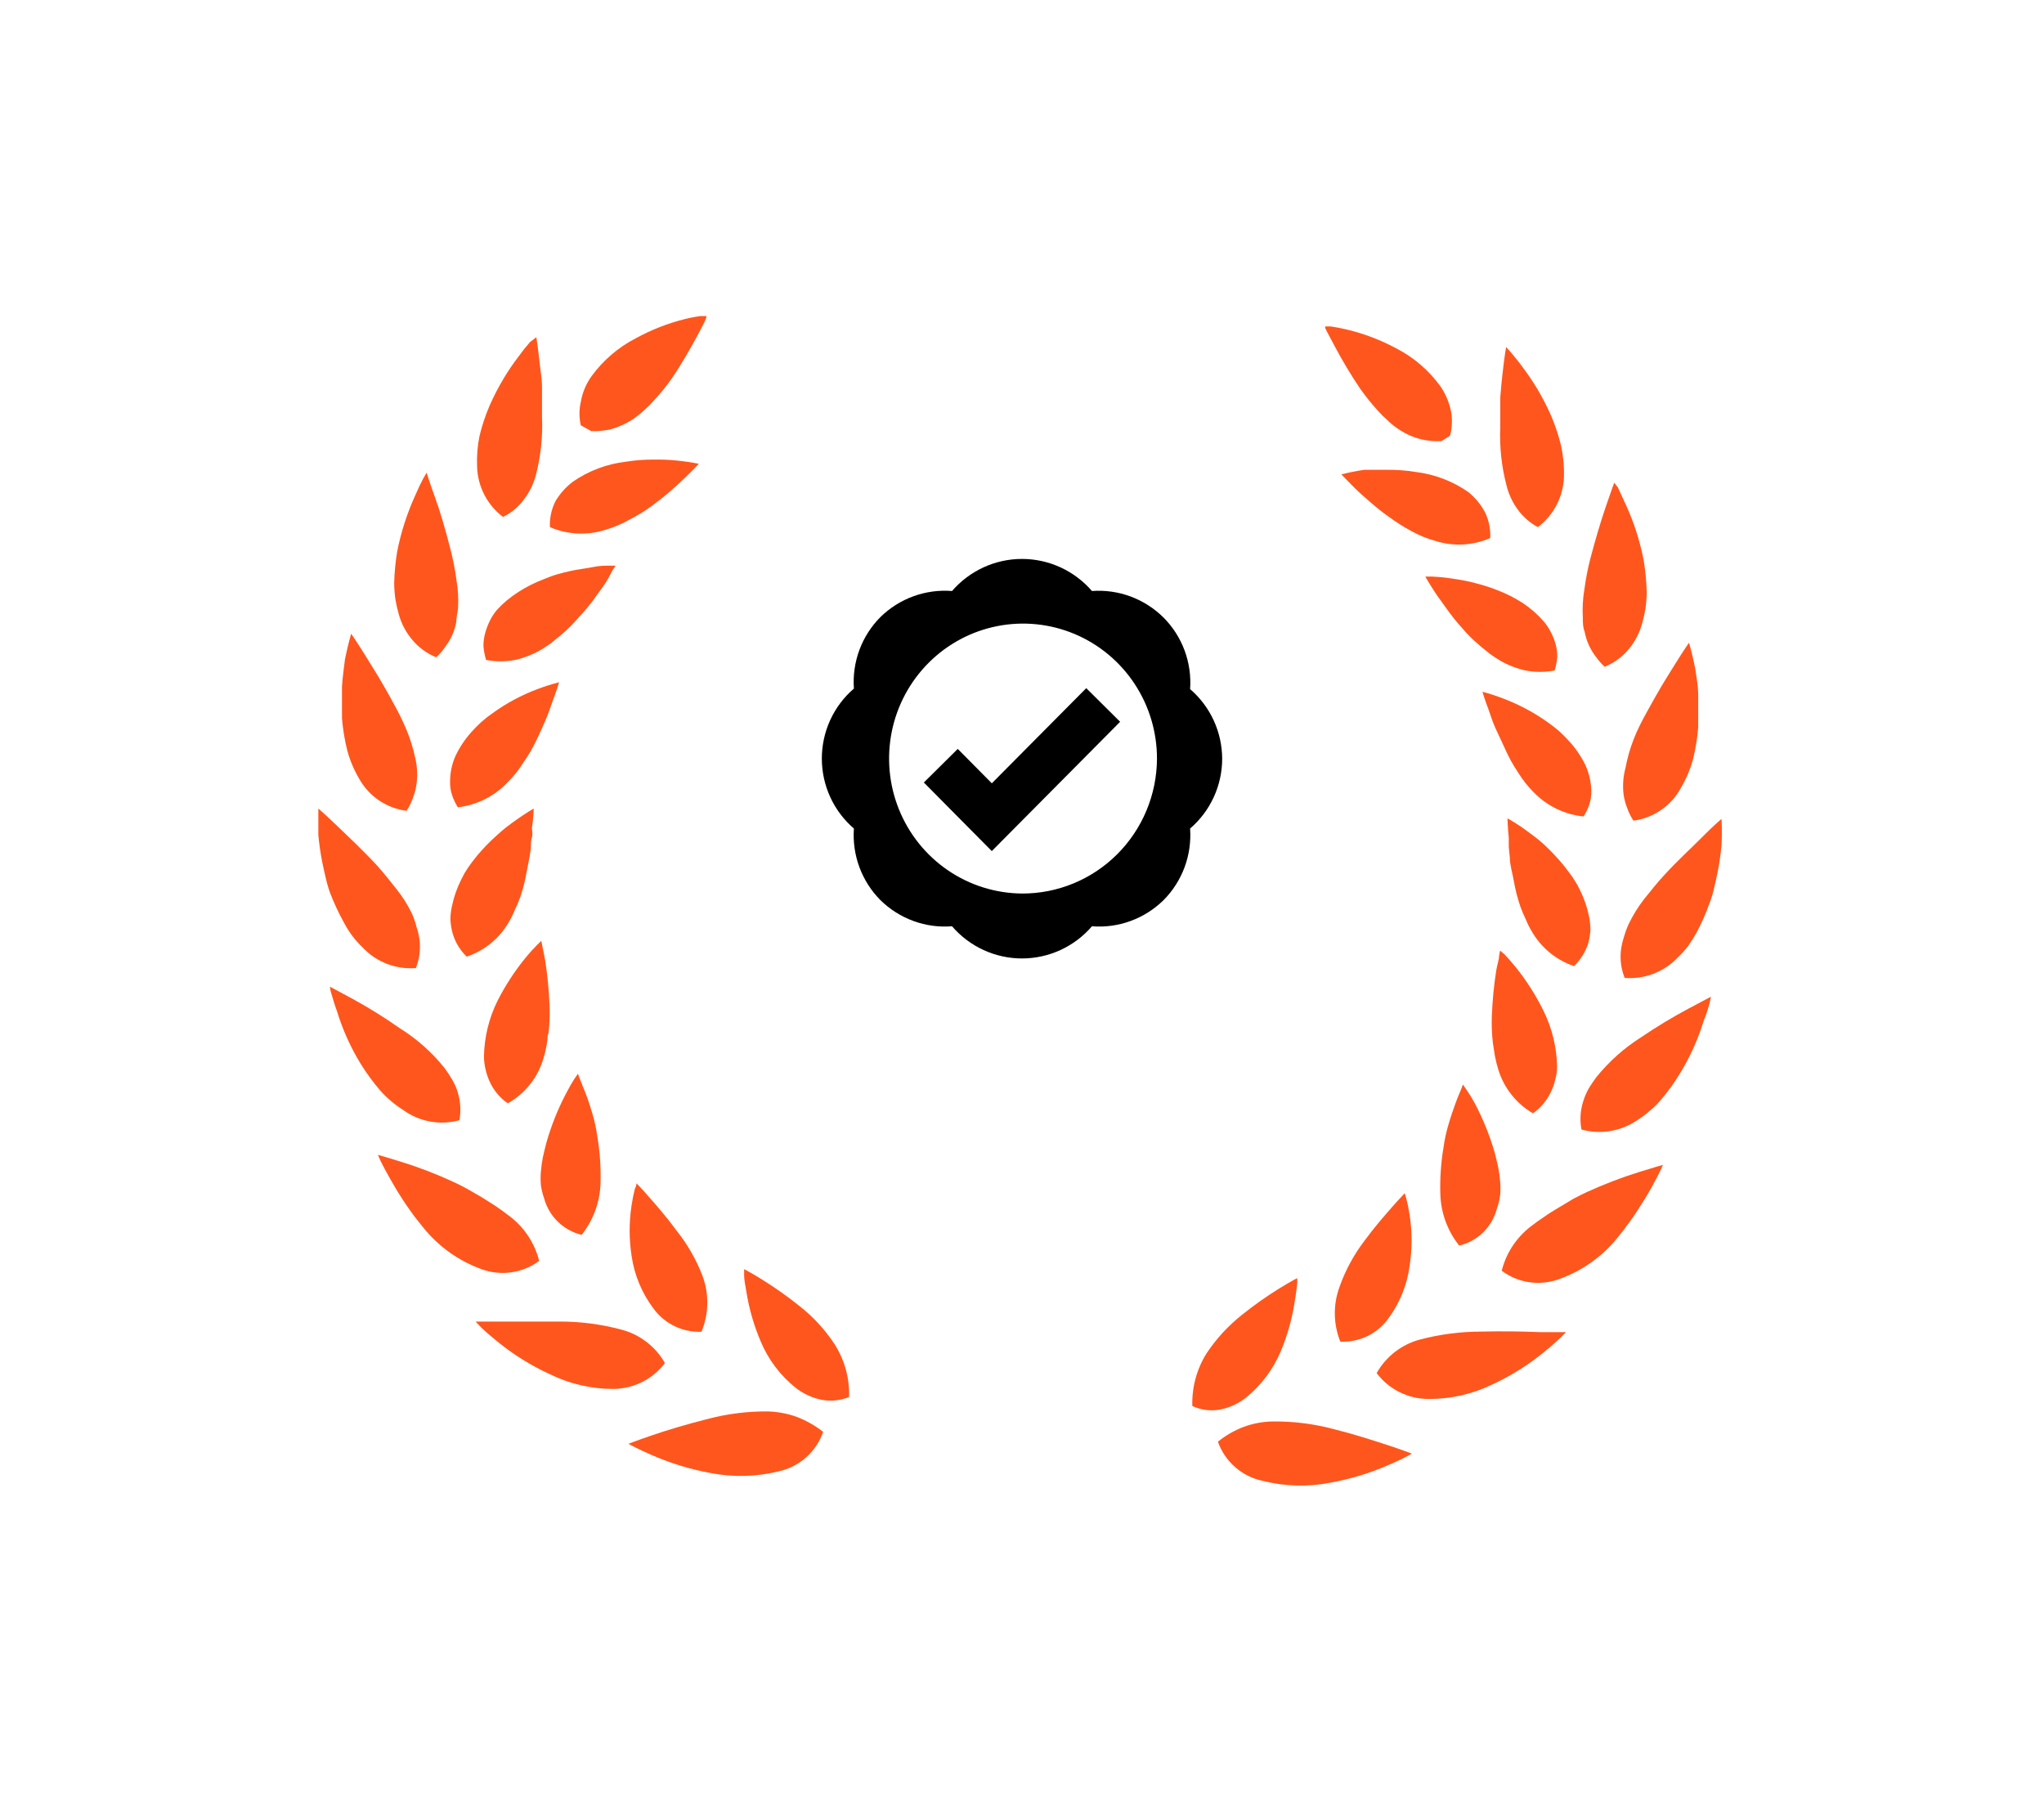 <svg width="194" height="171" viewBox="0 0 194 171" fill="none" xmlns="http://www.w3.org/2000/svg">
<g filter="url(#filter0_d)">
<path d="M78.127 123.898C77.355 123.296 76.498 122.812 75.582 122.463C74.726 122.162 73.828 121.993 72.92 121.962C70.954 121.94 68.993 122.187 67.094 122.697C65.152 123.181 63.294 123.748 61.921 124.216C60.549 124.683 59.645 125.034 59.645 125.034C59.645 125.034 60.532 125.534 61.938 126.135C63.699 126.898 65.541 127.458 67.429 127.805C69.563 128.223 71.763 128.172 73.875 127.654C74.848 127.447 75.751 126.992 76.496 126.334C77.241 125.676 77.803 124.837 78.127 123.898Z" fill="#FF561D"/>
<path d="M72.201 115.318C72.923 117.052 74.075 118.574 75.549 119.742C76.247 120.284 77.06 120.661 77.926 120.844C78.819 121.025 79.745 120.938 80.588 120.593C80.646 118.824 80.168 117.079 79.215 115.585C78.306 114.198 77.175 112.969 75.867 111.946C74.731 111.034 73.54 110.193 72.301 109.426C71.313 108.808 70.627 108.458 70.627 108.458C70.627 108.458 70.627 108.675 70.627 109.058C70.627 109.442 70.727 109.96 70.845 110.628C71.103 112.24 71.558 113.816 72.201 115.318Z" fill="#FF561D"/>
<path d="M58.238 119.826C59.184 119.815 60.115 119.588 60.96 119.163C61.804 118.737 62.54 118.125 63.11 117.372C62.664 116.586 62.064 115.898 61.345 115.35C60.625 114.802 59.802 114.405 58.925 114.183C57.03 113.678 55.077 113.425 53.115 113.432C51.123 113.432 49.131 113.432 47.641 113.432H45.147C45.147 113.432 45.331 113.649 45.666 113.983C46 114.317 46.519 114.768 47.155 115.285C48.687 116.543 50.375 117.598 52.178 118.423C54.062 119.352 56.136 119.832 58.238 119.826Z" fill="#FF561D"/>
<path d="M62.023 112.197C62.542 112.909 63.229 113.483 64.023 113.867C64.817 114.251 65.694 114.435 66.576 114.401C67.273 112.724 67.315 110.848 66.693 109.142C66.099 107.576 65.263 106.112 64.216 104.802C63.261 103.5 62.29 102.382 61.587 101.597C61.236 101.18 60.934 100.863 60.733 100.646L60.415 100.312C60.415 100.312 60.415 100.512 60.248 100.863C60.122 101.364 60.021 101.871 59.947 102.382C59.7 103.981 59.7 105.607 59.947 107.206C60.209 109.017 60.923 110.733 62.023 112.197Z" fill="#FF561D"/>
<path d="M38.149 98.292C36.776 97.858 35.872 97.608 35.872 97.608C35.872 97.608 35.956 97.841 36.14 98.225C36.324 98.609 36.609 99.127 36.96 99.761C37.312 100.395 37.747 101.13 38.249 101.898C38.5 102.282 38.768 102.666 39.053 103.066L39.27 103.367L39.555 103.734L40.141 104.468C41.587 106.286 43.511 107.667 45.699 108.458C46.605 108.791 47.58 108.894 48.536 108.757C49.492 108.62 50.398 108.248 51.173 107.673C50.727 105.889 49.651 104.325 48.143 103.267C47.792 102.983 47.39 102.716 46.988 102.432L45.716 101.631L44.36 100.846C43.941 100.612 43.506 100.395 43.071 100.195C41.475 99.451 39.83 98.816 38.149 98.292Z" fill="#FF561D"/>
<path d="M51.641 101.731C51.869 102.575 52.32 103.343 52.947 103.954C53.575 104.565 54.355 104.996 55.207 105.203C56.312 103.805 56.94 102.091 56.998 100.312C57.043 98.831 56.942 97.35 56.697 95.888C56.596 95.149 56.44 94.418 56.228 93.702C56.011 92.967 55.793 92.299 55.575 91.749C55.358 91.198 55.174 90.73 55.04 90.413L54.856 89.912L54.504 90.413C54.286 90.747 54.019 91.214 53.717 91.799C52.939 93.283 52.316 94.844 51.859 96.456C51.742 96.907 51.625 97.374 51.524 97.841C51.437 98.283 51.376 98.728 51.34 99.177C51.298 99.621 51.298 100.068 51.34 100.512C51.402 100.927 51.503 101.335 51.641 101.731Z" fill="#FF561D"/>
<path d="M36.039 91.447C36.367 91.827 36.725 92.178 37.111 92.499C37.473 92.812 37.86 93.097 38.266 93.35C39.025 93.903 39.9 94.277 40.825 94.445C41.75 94.613 42.701 94.569 43.606 94.319C43.765 93.428 43.708 92.512 43.439 91.648C43.315 91.238 43.141 90.846 42.92 90.479C42.702 90.098 42.461 89.73 42.2 89.377C41 87.874 39.551 86.587 37.914 85.572C36.474 84.557 34.975 83.627 33.428 82.784L31.318 81.649C31.318 81.649 31.318 81.899 31.452 82.316C31.586 82.734 31.737 83.318 31.988 83.986C32.526 85.744 33.285 87.426 34.248 88.993C34.783 89.855 35.382 90.675 36.039 91.447Z" fill="#FF561D"/>
<path d="M46.52 90.747C46.895 91.538 47.472 92.217 48.194 92.717C49.802 91.818 51.002 90.335 51.542 88.577C51.675 88.167 51.782 87.749 51.86 87.325L51.96 86.691C51.96 86.49 51.96 86.273 52.061 86.056C52.161 85.203 52.194 84.344 52.161 83.486C52.105 82.032 51.966 80.583 51.743 79.145C51.642 78.578 51.542 78.11 51.475 77.793C51.408 77.476 51.374 77.293 51.374 77.293L50.956 77.71C50.583 78.08 50.231 78.47 49.901 78.878C48.863 80.147 47.965 81.524 47.223 82.985C46.405 84.632 45.965 86.439 45.934 88.276C45.938 88.71 45.994 89.141 46.101 89.562C46.196 89.971 46.336 90.369 46.52 90.747Z" fill="#FF561D"/>
<path d="M32.658 75.59C32.892 76.033 33.161 76.457 33.462 76.859C33.764 77.249 34.095 77.617 34.449 77.96C35.09 78.633 35.874 79.155 36.743 79.487C37.612 79.819 38.544 79.953 39.472 79.88C39.804 79.043 39.925 78.137 39.823 77.243C39.772 76.817 39.677 76.397 39.539 75.991C39.431 75.569 39.291 75.156 39.12 74.755C38.717 73.911 38.217 73.115 37.63 72.385L36.726 71.25C36.425 70.866 36.09 70.499 35.772 70.132C34.449 68.696 33.01 67.361 31.988 66.376C30.967 65.391 30.214 64.74 30.214 64.74C30.214 64.74 30.214 65.741 30.214 67.244C30.292 68.106 30.415 68.964 30.582 69.814C30.683 70.282 30.783 70.766 30.9 71.25C31.009 71.748 31.148 72.239 31.319 72.719C31.698 73.706 32.146 74.665 32.658 75.59Z" fill="#FF561D"/>
<path d="M44.293 78.795C46.008 78.222 47.447 77.031 48.328 75.457C48.542 75.093 48.727 74.714 48.88 74.321C49.072 73.937 49.24 73.541 49.383 73.136C49.646 72.358 49.848 71.559 49.985 70.749C50.136 69.965 50.303 69.197 50.387 68.496C50.387 68.128 50.387 67.794 50.488 67.477C50.588 67.16 50.488 66.86 50.488 66.576C50.58 65.968 50.636 65.355 50.655 64.74C50.655 64.74 49.919 65.157 48.864 65.908L48.01 66.543C47.709 66.793 47.407 67.043 47.106 67.327C46.452 67.91 45.842 68.541 45.281 69.213C44.996 69.564 44.712 69.931 44.444 70.315L44.076 70.899L43.758 71.517C43.359 72.316 43.066 73.163 42.887 74.038C42.794 74.46 42.749 74.891 42.753 75.323C42.778 75.74 42.845 76.154 42.954 76.558C43.195 77.409 43.657 78.18 44.293 78.795Z" fill="#FF561D"/>
<path d="M37.33 54.724C36.878 53.856 36.392 53.055 35.923 52.237L34.634 50.15C33.881 48.931 33.329 48.147 33.329 48.147C33.329 48.147 33.044 49.099 32.743 50.567C32.642 51.319 32.525 52.237 32.458 53.155C32.458 53.622 32.458 54.123 32.458 54.624C32.458 55.124 32.458 55.642 32.458 56.16C32.54 57.195 32.708 58.223 32.96 59.231C33.224 60.198 33.618 61.124 34.132 61.985C34.594 62.789 35.237 63.476 36.009 63.992C36.782 64.507 37.663 64.837 38.585 64.957C38.836 64.577 39.038 64.168 39.188 63.738C39.346 63.334 39.459 62.914 39.523 62.486C39.651 61.63 39.611 60.757 39.406 59.915C39.214 59.013 38.939 58.13 38.585 57.278C38.217 56.393 37.765 55.492 37.33 54.724Z" fill="#FF561D"/>
<path d="M48.16 62.269C48.752 61.69 49.27 61.04 49.7 60.333C50.17 59.67 50.58 58.966 50.922 58.23C51.107 57.879 51.24 57.529 51.408 57.195L51.843 56.193C52.111 55.542 52.312 54.941 52.496 54.424C52.881 53.405 53.065 52.754 53.065 52.754C52.368 52.934 51.68 53.152 51.006 53.405C49.499 53.97 48.074 54.734 46.771 55.676C46.39 55.935 46.026 56.22 45.682 56.527C45.348 56.833 45.029 57.156 44.728 57.495C44.127 58.166 43.626 58.919 43.238 59.732C42.895 60.499 42.719 61.329 42.719 62.169C42.708 62.587 42.764 63.004 42.887 63.404C43.024 63.833 43.216 64.242 43.456 64.623C45.252 64.412 46.917 63.579 48.16 62.269Z" fill="#FF561D"/>
<path d="M42.284 49.349C42.545 49.009 42.764 48.639 42.937 48.247C43.102 47.861 43.226 47.458 43.305 47.045C43.305 46.628 43.422 46.194 43.472 45.76C43.527 44.85 43.476 43.937 43.322 43.039C43.194 42.078 43.01 41.124 42.769 40.185C42.284 38.282 41.765 36.495 41.279 35.177C40.794 33.858 40.492 32.856 40.492 32.856C40.492 32.856 40.359 33.074 40.158 33.441C39.957 33.808 39.689 34.376 39.371 35.11C38.613 36.787 38.051 38.546 37.697 40.352C37.53 41.351 37.435 42.36 37.412 43.373C37.418 43.876 37.457 44.378 37.529 44.875C37.608 45.354 37.714 45.828 37.847 46.294C38.091 47.183 38.525 48.009 39.12 48.715C39.728 49.45 40.511 50.024 41.397 50.384C41.738 50.081 42.037 49.733 42.284 49.349Z" fill="#FF561D"/>
<path d="M58.155 42.104C58.339 41.837 58.423 41.687 58.423 41.687H57.837C57.435 41.687 56.916 41.687 56.28 41.821C55.644 41.954 54.891 42.021 54.087 42.205C53.685 42.288 53.267 42.405 52.848 42.522C52.43 42.639 52.028 42.805 51.609 42.972C50.753 43.296 49.934 43.71 49.165 44.208C48.431 44.676 47.762 45.237 47.173 45.877C46.902 46.198 46.672 46.551 46.487 46.928C46.305 47.298 46.159 47.684 46.051 48.08C45.937 48.482 45.881 48.898 45.884 49.316C45.92 49.763 46.005 50.205 46.135 50.634C47.047 50.811 47.985 50.811 48.897 50.634C49.73 50.444 50.531 50.135 51.275 49.716C51.626 49.499 51.978 49.282 52.312 49.032L52.781 48.648L53.267 48.247C53.872 47.74 54.432 47.181 54.941 46.578C55.444 46.051 55.913 45.493 56.347 44.909L56.648 44.475L56.933 44.091C57.134 43.824 57.301 43.573 57.452 43.356C57.603 43.139 58.005 42.388 58.155 42.104Z" fill="#FF561D"/>
<path d="M47.742 37.063C48.533 36.677 49.217 36.104 49.734 35.393C50.252 34.716 50.633 33.945 50.856 33.123C51.328 31.304 51.526 29.425 51.442 27.548C51.442 27.064 51.442 26.58 51.442 26.112C51.442 25.645 51.442 25.194 51.442 24.743C51.442 23.859 51.274 23.074 51.207 22.323C51.057 20.938 50.906 20.003 50.906 20.003L50.303 20.47C49.917 20.907 49.554 21.364 49.215 21.839C48.708 22.502 48.238 23.193 47.809 23.909C47.309 24.743 46.862 25.607 46.469 26.496C46.072 27.425 45.752 28.385 45.515 29.367C45.317 30.322 45.238 31.298 45.281 32.272C45.304 33.203 45.538 34.118 45.964 34.947C46.39 35.776 46.997 36.499 47.742 37.063Z" fill="#FF561D"/>
<path d="M61.804 36.061C62.457 35.577 63.06 35.11 63.595 34.642C64.131 34.175 64.633 33.724 65.018 33.34C65.403 32.956 65.755 32.622 65.973 32.389L66.324 32.022C65.616 31.879 64.901 31.773 64.181 31.704C63.464 31.634 62.743 31.607 62.022 31.621C61.147 31.615 60.273 31.682 59.41 31.821C57.606 32.03 55.882 32.678 54.388 33.707C53.712 34.215 53.144 34.851 52.714 35.577C52.335 36.338 52.156 37.182 52.195 38.031C53.847 38.743 55.701 38.838 57.418 38.298C58.223 38.065 58.998 37.74 59.728 37.33C60.451 36.96 61.145 36.535 61.804 36.061Z" fill="#FF561D"/>
<path d="M126.276 128.723C128.165 128.384 130.008 127.823 131.767 127.054C132.534 126.733 133.283 126.371 134.01 125.969C134.01 125.969 133.106 125.618 131.733 125.168C130.36 124.717 128.502 124.116 126.56 123.632C124.66 123.127 122.7 122.886 120.734 122.914C119.826 122.936 118.927 123.105 118.072 123.415C117.175 123.752 116.339 124.231 115.595 124.834C115.924 125.769 116.49 126.603 117.238 127.255C117.986 127.908 118.891 128.356 119.864 128.556C121.962 129.085 124.152 129.142 126.276 128.723Z" fill="#FF561D"/>
<path d="M115.828 121.779C116.693 121.602 117.506 121.231 118.206 120.694C119.672 119.518 120.823 117.998 121.554 116.27C122.197 114.734 122.647 113.125 122.893 111.479C123.01 110.828 123.06 110.277 123.111 109.91C123.161 109.543 123.111 109.309 123.111 109.309C123.111 109.309 122.441 109.66 121.437 110.277C120.198 111.044 119.007 111.886 117.871 112.798C116.572 113.83 115.442 115.058 114.522 116.437C113.583 117.936 113.112 119.678 113.166 121.445C113.996 121.834 114.928 121.951 115.828 121.779Z" fill="#FF561D"/>
<path d="M140.589 114.383C138.628 114.385 136.676 114.637 134.779 115.135C133.914 115.365 133.104 115.765 132.396 116.313C131.689 116.86 131.099 117.544 130.661 118.323C131.229 119.079 131.964 119.693 132.809 120.119C133.654 120.545 134.586 120.77 135.533 120.777C137.63 120.798 139.705 120.335 141.593 119.425C143.397 118.594 145.085 117.534 146.616 116.27C147.252 115.769 147.754 115.285 148.105 114.968L148.641 114.434H146.13C144.573 114.367 142.581 114.333 140.589 114.383Z" fill="#FF561D"/>
<path d="M127.212 115.336C128.094 115.379 128.973 115.202 129.768 114.82C130.563 114.438 131.25 113.863 131.766 113.149C132.853 111.676 133.55 109.954 133.791 108.141C134.038 106.542 134.038 104.916 133.791 103.317C133.717 102.811 133.617 102.31 133.49 101.815C133.39 101.447 133.323 101.247 133.323 101.247L133.005 101.598C132.787 101.815 132.502 102.132 132.151 102.532C131.448 103.334 130.477 104.435 129.523 105.737C128.497 107.078 127.689 108.571 127.129 110.161C126.518 111.838 126.548 113.68 127.212 115.336Z" fill="#FF561D"/>
<path d="M153.564 105.42C153.765 105.17 153.949 104.919 154.15 104.686L154.418 104.302L154.652 104.001C154.937 103.617 155.204 103.217 155.455 102.833C155.958 102.065 156.393 101.347 156.745 100.713C157.096 100.078 157.381 99.544 157.565 99.16C157.749 98.776 157.833 98.559 157.833 98.559C157.833 98.559 156.929 98.81 155.556 99.244C153.877 99.768 152.233 100.398 150.634 101.13C150.199 101.33 149.763 101.547 149.328 101.781L147.989 102.582C147.554 102.849 147.118 103.1 146.717 103.384C146.315 103.667 145.913 103.918 145.561 104.201C144.054 105.26 142.978 106.824 142.531 108.608C143.304 109.187 144.211 109.562 145.168 109.699C146.125 109.836 147.1 109.731 148.006 109.393C150.192 108.608 152.117 107.233 153.564 105.42Z" fill="#FF561D"/>
<path d="M141.844 97.323C141.381 95.735 140.758 94.197 139.986 92.733C139.748 92.29 139.485 91.861 139.199 91.448L138.848 90.93L138.663 91.431C138.529 91.748 138.329 92.199 138.128 92.766C137.927 93.334 137.692 93.985 137.475 94.736C137.264 95.447 137.107 96.172 137.006 96.906C136.761 98.373 136.66 99.86 136.705 101.346C136.76 103.121 137.388 104.831 138.496 106.221C139.35 106.017 140.132 105.587 140.76 104.976C141.388 104.364 141.838 103.595 142.062 102.749C142.21 102.332 142.316 101.901 142.38 101.463C142.422 101.014 142.422 100.561 142.38 100.111C142.344 99.663 142.283 99.217 142.196 98.776C142.079 98.225 141.961 97.774 141.844 97.323Z" fill="#FF561D"/>
<path d="M162.252 83.252C162.353 82.835 162.386 82.601 162.386 82.601L160.277 83.719C158.728 84.546 157.225 85.454 155.773 86.44C154.15 87.467 152.708 88.752 151.504 90.246C151.253 90.613 150.985 90.964 150.768 91.348C150.559 91.724 150.391 92.121 150.265 92.533C149.989 93.396 149.931 94.314 150.098 95.204C150.997 95.452 151.941 95.5 152.861 95.344C153.781 95.189 154.655 94.833 155.422 94.302C155.828 94.043 156.215 93.753 156.577 93.434C156.966 93.118 157.325 92.766 157.648 92.383C158.311 91.603 158.91 90.771 159.44 89.895C160.404 88.329 161.163 86.646 161.7 84.888C161.968 84.27 162.135 83.669 162.252 83.252Z" fill="#FF561D"/>
<path d="M145.494 93.668C146.212 93.165 146.788 92.487 147.168 91.698C147.362 91.317 147.508 90.913 147.603 90.496C147.724 90.084 147.786 89.657 147.787 89.228C147.749 87.391 147.31 85.585 146.498 83.936C145.766 82.453 144.873 81.053 143.836 79.763C143.418 79.262 143.066 78.862 142.798 78.578L142.38 78.227C142.337 78.398 142.304 78.571 142.279 78.745C142.279 79.062 142.112 79.529 142.012 80.097C141.789 81.534 141.649 82.984 141.593 84.437C141.561 85.29 141.594 86.144 141.693 86.991L141.794 87.642L141.894 88.276C141.977 88.699 142.083 89.117 142.212 89.528C142.747 91.27 143.918 92.747 145.494 93.668Z" fill="#FF561D"/>
<path d="M157.933 71.083C157.615 71.433 157.28 71.8 156.979 72.184L156.058 73.32C155.486 74.057 154.992 74.851 154.585 75.69C154.405 76.09 154.254 76.503 154.133 76.925C153.998 77.333 153.903 77.752 153.848 78.177C153.745 79.072 153.866 79.978 154.2 80.815C155.127 80.888 156.06 80.754 156.929 80.422C157.798 80.089 158.581 79.568 159.222 78.895C159.577 78.557 159.907 78.195 160.21 77.81C160.494 77.409 160.762 76.975 161.013 76.541C161.503 75.622 161.923 74.668 162.269 73.687C162.454 73.21 162.6 72.719 162.704 72.218C162.821 71.734 162.922 71.25 163.022 70.782C163.19 69.938 163.312 69.085 163.391 68.228C163.474 66.709 163.391 65.724 163.391 65.724C163.391 65.724 162.654 66.342 161.616 67.394C160.578 68.445 159.255 69.63 157.933 71.083Z" fill="#FF561D"/>
<path d="M150.75 77.51C150.859 77.1 150.927 76.68 150.951 76.257C150.947 75.826 150.903 75.395 150.817 74.972C150.638 74.098 150.346 73.251 149.947 72.452C149.846 72.251 149.746 72.051 149.629 71.851L149.261 71.266C148.993 70.882 148.708 70.515 148.423 70.148C147.87 69.479 147.278 68.844 146.649 68.245C146.348 67.961 146.046 67.711 145.745 67.477L144.891 66.843C144.314 66.415 143.71 66.025 143.083 65.674C143.083 65.674 143.083 66.392 143.2 67.494C143.2 67.761 143.2 68.061 143.2 68.379L143.301 69.397C143.301 70.098 143.552 70.866 143.686 71.65C143.829 72.466 144.036 73.27 144.305 74.054C144.451 74.458 144.619 74.853 144.807 75.239C144.961 75.626 145.146 76 145.36 76.358C146.247 77.927 147.684 79.116 149.394 79.696C150.021 79.09 150.487 78.339 150.75 77.51Z" fill="#FF561D"/>
<path d="M154.283 60.867C154.057 61.699 153.994 62.566 154.099 63.421C154.161 63.85 154.274 64.27 154.434 64.673C154.58 65.104 154.783 65.514 155.036 65.892C155.969 65.766 156.859 65.424 157.635 64.893C158.411 64.363 159.052 63.659 159.506 62.837C160.018 61.98 160.412 61.06 160.678 60.099C160.93 59.091 161.097 58.063 161.18 57.028C161.18 56.51 161.18 55.976 161.18 55.475C161.18 54.974 161.18 54.49 161.18 54.006C161.18 53.055 160.996 52.17 160.896 51.436C160.594 49.95 160.31 48.998 160.31 48.998C160.31 48.998 159.757 49.783 159.004 51.002C158.636 51.603 158.184 52.304 157.715 53.088C157.246 53.873 156.761 54.758 156.309 55.575C155.857 56.393 155.405 57.245 155.036 58.213C154.702 59.072 154.45 59.961 154.283 60.867Z" fill="#FF561D"/>
<path d="M150.466 60.6C150.076 59.8 149.574 59.058 148.976 58.397C148.675 58.063 148.357 57.746 148.022 57.429C147.674 57.127 147.311 56.842 146.934 56.577C145.626 55.642 144.202 54.879 142.698 54.307C142.046 54.056 141.381 53.838 140.706 53.656C140.706 53.656 140.89 54.34 141.275 55.325C141.459 55.843 141.644 56.46 141.928 57.095L142.38 58.063C142.548 58.397 142.682 58.747 142.866 59.114C143.198 59.865 143.596 60.586 144.054 61.268C144.484 61.98 145.002 62.636 145.594 63.221C146.845 64.507 148.511 65.311 150.299 65.491C150.539 65.116 150.73 64.712 150.868 64.289C150.989 63.883 151.046 63.461 151.035 63.037C151.012 62.195 150.818 61.366 150.466 60.6Z" fill="#FF561D"/>
<path d="M153.211 33.808C153.211 33.808 152.893 34.676 152.424 36.045C151.956 37.414 151.42 39.183 150.934 41.053C150.694 41.993 150.509 42.946 150.382 43.907C150.226 44.817 150.175 45.741 150.231 46.662C150.231 47.096 150.231 47.53 150.399 47.947C150.478 48.36 150.602 48.763 150.767 49.149C150.939 49.546 151.158 49.922 151.42 50.267C151.677 50.638 151.975 50.98 152.307 51.286C153.19 50.92 153.971 50.347 154.584 49.616C155.179 48.905 155.613 48.074 155.856 47.179C155.991 46.713 156.098 46.239 156.174 45.76C156.247 45.263 156.286 44.761 156.292 44.258C156.271 43.229 156.176 42.202 156.007 41.187C155.658 39.38 155.096 37.62 154.333 35.945C154.031 35.261 153.747 34.71 153.563 34.276L153.211 33.808Z" fill="#FF561D"/>
<path d="M147.218 48.047C147.037 47.668 146.806 47.314 146.531 46.995C145.948 46.326 145.278 45.736 144.539 45.242C143.771 44.745 142.951 44.331 142.095 44.007C141.676 43.84 141.258 43.69 140.856 43.573C140.454 43.456 140.019 43.34 139.617 43.239C138.797 43.056 138.06 42.939 137.424 42.855C136.788 42.772 136.269 42.739 135.884 42.722H135.281C135.281 42.722 135.365 42.889 135.532 43.156C135.7 43.423 135.934 43.824 136.236 44.274C136.537 44.725 136.554 44.742 136.754 45.009L137.039 45.41L137.34 45.827C137.772 46.44 138.242 47.025 138.747 47.58C139.255 48.183 139.815 48.742 140.421 49.249C140.575 49.391 140.737 49.525 140.906 49.649L141.375 50.033C141.707 50.283 142.053 50.511 142.413 50.718C143.154 51.143 143.955 51.453 144.79 51.636C145.702 51.813 146.64 51.813 147.553 51.636C147.683 51.212 147.767 50.776 147.804 50.334C147.807 49.916 147.75 49.5 147.636 49.099C147.532 48.735 147.392 48.383 147.218 48.047Z" fill="#FF561D"/>
<path d="M145.962 38.031C146.707 37.467 147.316 36.744 147.744 35.916C148.173 35.087 148.411 34.173 148.44 33.24C148.465 32.265 148.375 31.29 148.172 30.336C147.935 29.349 147.616 28.383 147.218 27.448C146.826 26.559 146.378 25.695 145.878 24.861C145.445 24.147 144.976 23.457 144.472 22.791C144.053 22.207 143.652 21.756 143.384 21.422L142.949 20.938C142.949 20.938 142.781 21.873 142.63 23.275C142.547 23.976 142.463 24.794 142.396 25.695C142.396 26.129 142.396 26.58 142.396 27.047C142.396 27.515 142.396 28.016 142.396 28.5C142.311 30.372 142.509 32.245 142.982 34.059C143.184 34.889 143.548 35.672 144.053 36.362C144.556 37.055 145.208 37.625 145.962 38.031Z" fill="#FF561D"/>
<path d="M139.349 34.693C137.857 33.658 136.132 33.004 134.327 32.79C133.464 32.65 132.59 32.583 131.715 32.589C130.895 32.589 130.142 32.589 129.489 32.589C128.756 32.696 128.03 32.84 127.312 33.023L127.664 33.391L128.602 34.342C129.003 34.743 129.506 35.177 130.041 35.644C130.612 36.149 131.21 36.623 131.833 37.063C132.494 37.548 133.188 37.989 133.909 38.382C134.636 38.794 135.412 39.113 136.219 39.333C137.934 39.883 139.792 39.788 141.442 39.066C141.486 38.206 141.308 37.35 140.923 36.579C140.53 35.851 139.995 35.21 139.349 34.693Z" fill="#FF561D"/>
<path d="M56.113 28.917C56.749 28.942 57.385 28.88 58.004 28.733C58.799 28.507 59.552 28.151 60.231 27.682C60.57 27.434 60.894 27.166 61.202 26.881C61.524 26.596 61.826 26.289 62.106 25.962C62.711 25.311 63.27 24.62 63.78 23.892C64.751 22.457 65.588 20.971 66.191 19.853C66.492 19.302 66.727 18.835 66.894 18.501L67.045 18.117V18H66.911H66.475C65.956 18.068 65.442 18.169 64.935 18.3C63.336 18.705 61.794 19.311 60.348 20.103C58.677 20.965 57.233 22.206 56.129 23.726C55.618 24.448 55.275 25.275 55.125 26.146C54.958 26.877 54.958 27.636 55.125 28.366" fill="#FF561D"/>
<path d="M137.626 29.352C137.825 28.611 137.86 27.836 137.727 27.081C137.559 26.22 137.217 25.402 136.722 24.678C135.624 23.153 134.178 21.912 132.503 21.055C131.041 20.268 129.482 19.674 127.866 19.286C127.23 19.136 126.694 19.035 126.326 18.985H125.907H125.773V19.119C125.773 19.119 125.874 19.336 125.958 19.503L126.677 20.855C127.408 22.238 128.213 23.581 129.088 24.878C129.603 25.607 130.162 26.304 130.762 26.965C131.042 27.285 131.344 27.587 131.666 27.866C131.966 28.16 132.291 28.429 132.637 28.667C133.307 29.136 134.055 29.481 134.847 29.685C135.487 29.842 136.147 29.904 136.806 29.869" fill="#FF561D"/>
</g>
<path d="M116 72.021C115.995 70.762 115.721 69.519 115.196 68.377C114.67 67.235 113.906 66.221 112.955 65.405C113.044 64.157 112.865 62.905 112.43 61.733C111.995 60.561 111.315 59.498 110.435 58.615C109.546 57.731 108.48 57.049 107.308 56.614C106.136 56.179 104.885 56.001 103.64 56.093C102.813 55.137 101.793 54.371 100.647 53.846C99.502 53.32 98.258 53.049 97 53.049C95.742 53.049 94.498 53.32 93.352 53.846C92.207 54.371 91.187 55.137 90.36 56.093C89.118 55.995 87.869 56.165 86.698 56.591C85.526 57.017 84.458 57.691 83.564 58.566C82.685 59.448 82.004 60.512 81.569 61.683C81.135 62.855 80.956 64.108 81.045 65.355C80.091 66.174 79.325 67.192 78.799 68.339C78.274 69.485 78.002 70.733 78.002 71.996C78.002 73.259 78.274 74.507 78.799 75.653C79.325 76.799 80.091 77.817 81.045 78.637C80.956 79.885 81.135 81.139 81.57 82.312C82.005 83.485 82.685 84.55 83.564 85.434C84.457 86.311 85.524 86.986 86.696 87.414C87.868 87.842 89.117 88.013 90.36 87.915C91.185 88.874 92.205 89.642 93.351 90.169C94.496 90.696 95.741 90.968 97 90.968C98.259 90.968 99.504 90.696 100.649 90.169C101.795 89.642 102.814 88.874 103.64 87.915C104.882 88.013 106.131 87.842 107.303 87.414C108.475 86.986 109.543 86.311 110.435 85.434C111.315 84.55 111.995 83.485 112.43 82.312C112.864 81.139 113.044 79.885 112.955 78.637C113.906 77.821 114.671 76.807 115.197 75.665C115.723 74.523 115.997 73.28 116 72.021ZM97 84.806C94.489 84.786 92.039 84.018 89.961 82.597C87.883 81.177 86.269 79.168 85.323 76.824C84.376 74.48 84.14 71.906 84.643 69.427C85.147 66.948 86.368 64.675 88.152 62.895C89.936 61.114 92.204 59.906 94.669 59.422C97.134 58.939 99.686 59.202 102.003 60.178C104.32 61.154 106.298 62.8 107.688 64.907C109.077 67.015 109.816 69.49 109.811 72.021C109.792 75.427 108.432 78.686 106.03 81.083C103.628 83.48 100.38 84.819 97 84.806Z" fill="black"/>
<path d="M89.293 72.674L94.135 77.561L104.706 66.91" stroke="black" stroke-width="4.53" stroke-miterlimit="10"/>
<defs>
<filter id="filter0_d" x="0.214" y="0" width="193.214" height="171" filterUnits="userSpaceOnUse" color-interpolation-filters="sRGB">
<feFlood flood-opacity="0" result="BackgroundImageFix"/>
<feColorMatrix in="SourceAlpha" type="matrix" values="0 0 0 0 0 0 0 0 0 0 0 0 0 0 0 0 0 0 127 0"/>
<feOffset dy="12"/>
<feGaussianBlur stdDeviation="15"/>
<feColorMatrix type="matrix" values="0 0 0 0 0 0 0 0 0 0 0 0 0 0 0 0 0 0 0.15 0"/>
<feBlend mode="normal" in2="BackgroundImageFix" result="effect1_dropShadow"/>
<feBlend mode="normal" in="SourceGraphic" in2="effect1_dropShadow" result="shape"/>
</filter>
</defs>
</svg>
